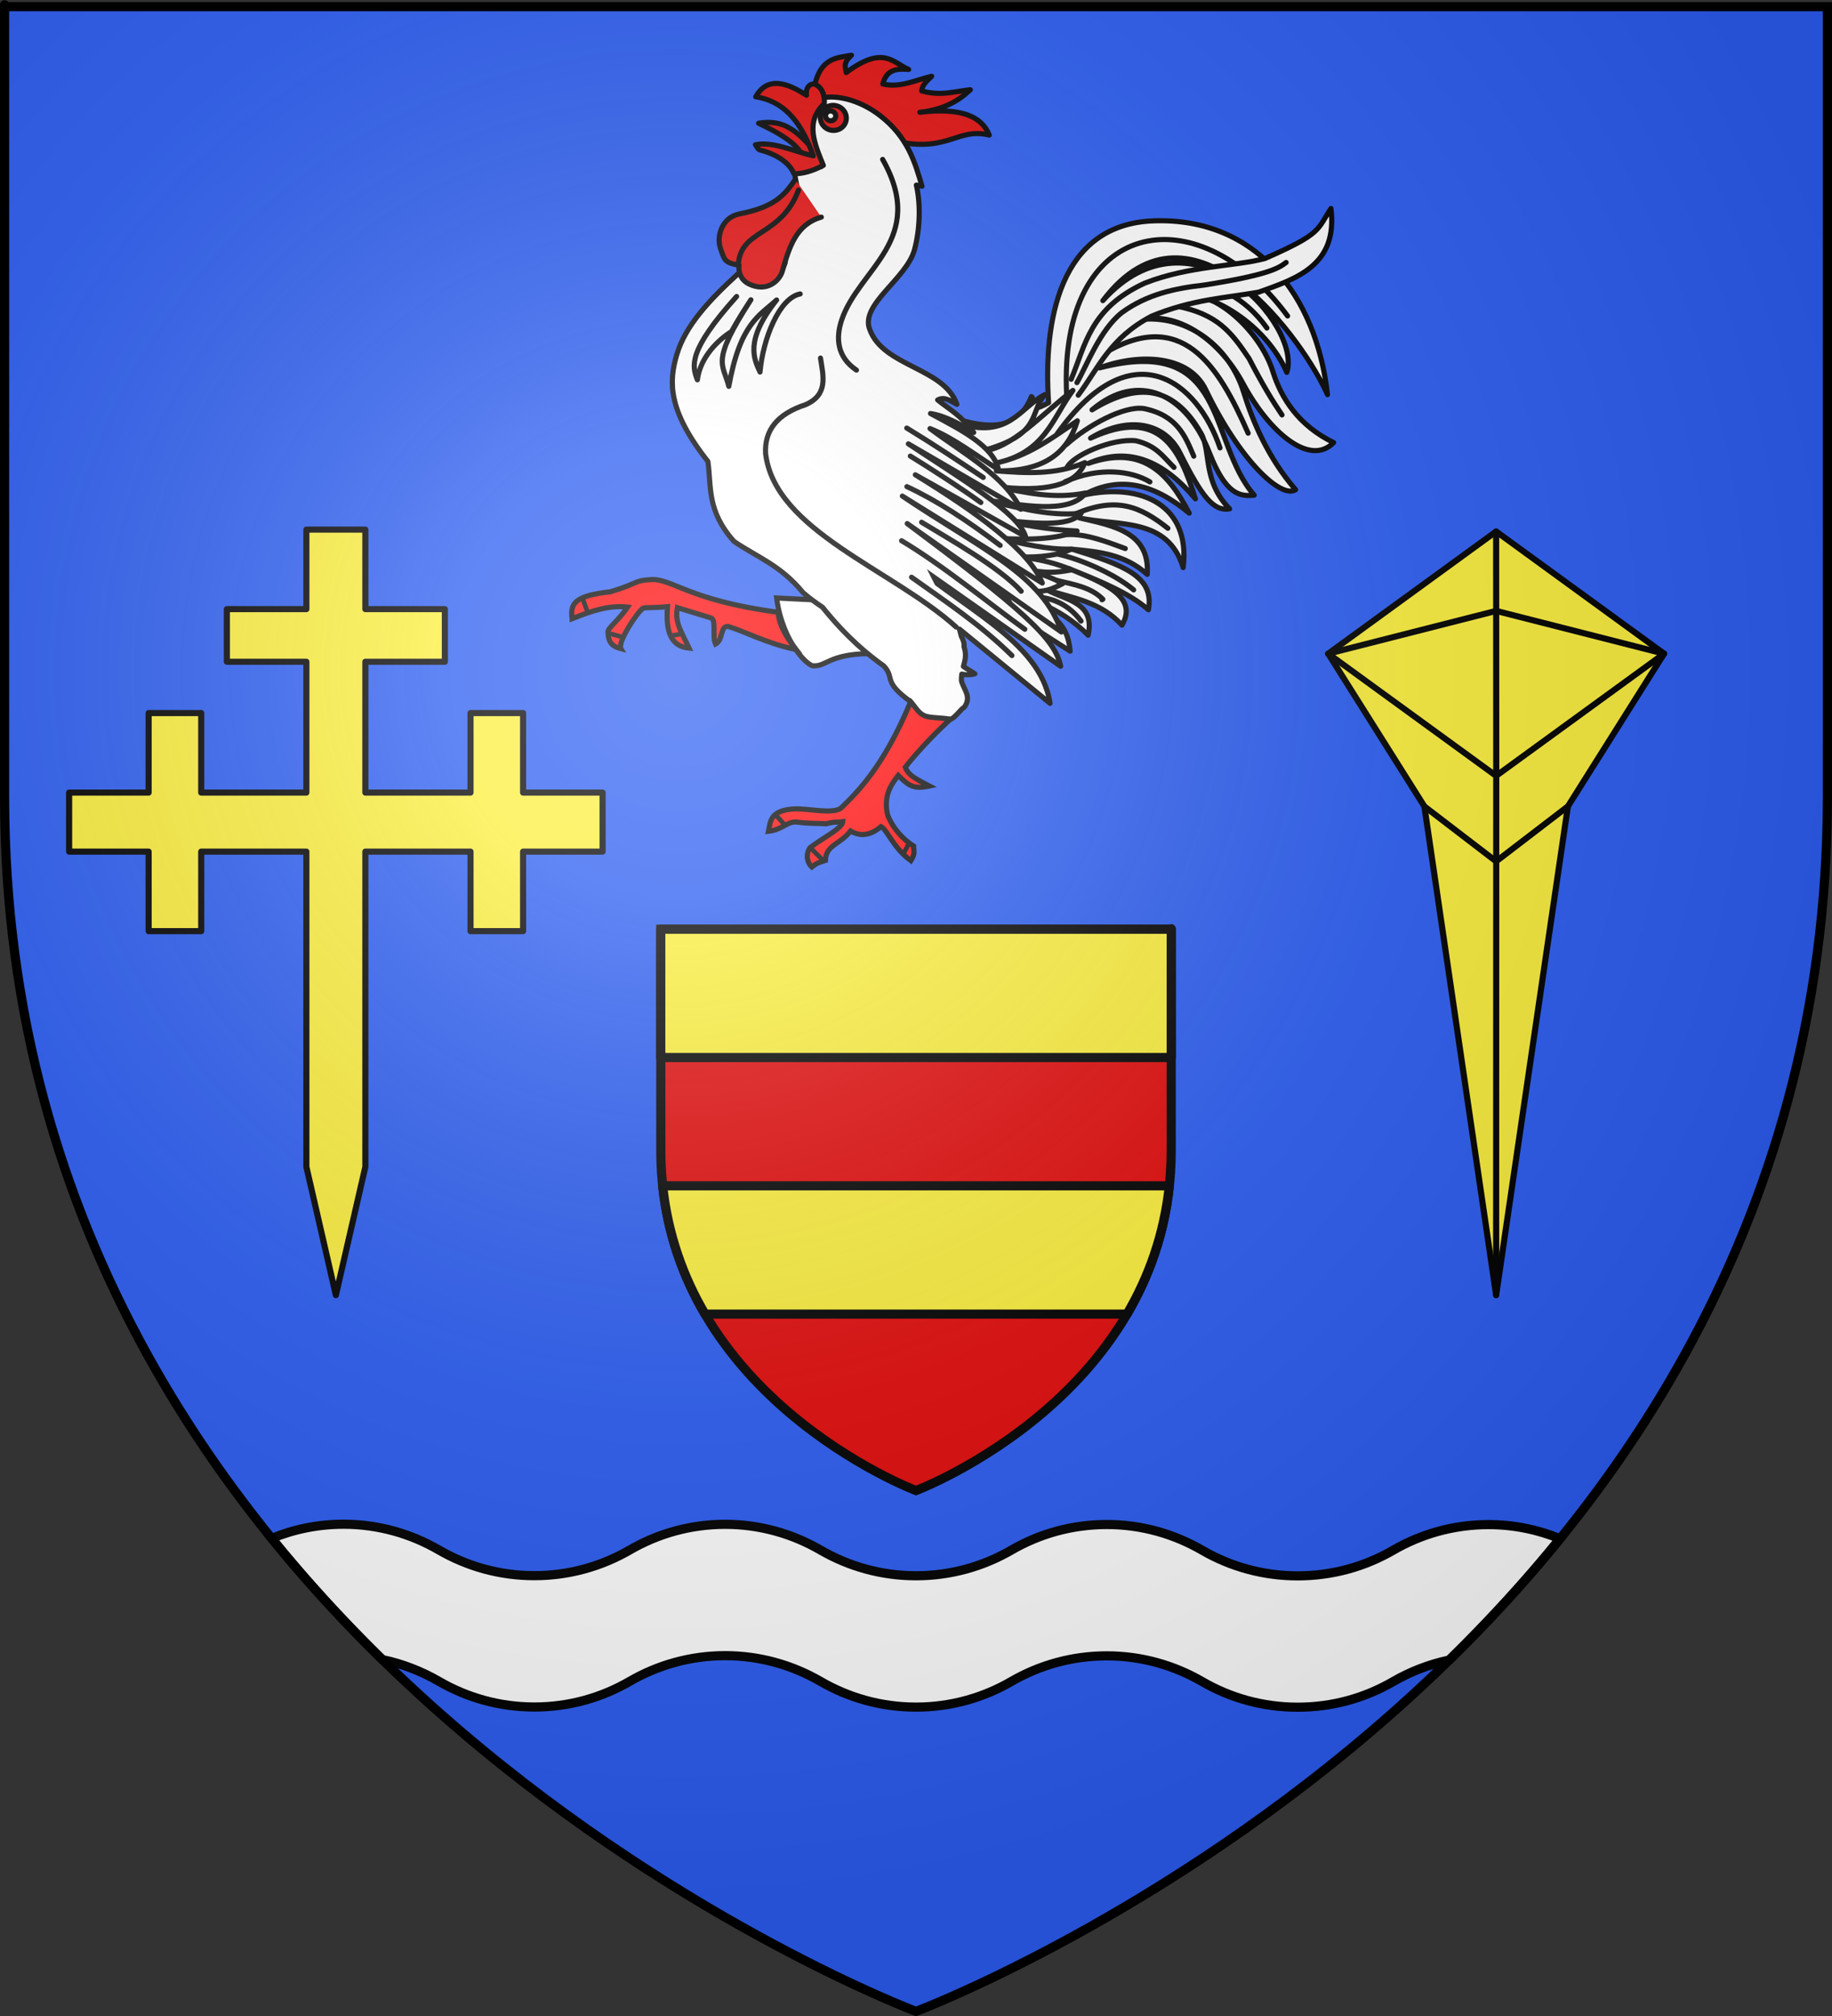 <?xml version="1.0" encoding="UTF-8" standalone="no"?>
<svg
   xmlns:dc="http://purl.org/dc/elements/1.1/"
   xmlns:cc="http://creativecommons.org/ns#"
   xmlns:rdf="http://www.w3.org/1999/02/22-rdf-syntax-ns#"
   xmlns:svg="http://www.w3.org/2000/svg"
   xmlns="http://www.w3.org/2000/svg"
   xmlns:xlink="http://www.w3.org/1999/xlink"
   xmlns:sodipodi="http://sodipodi.sourceforge.net/DTD/sodipodi-0.dtd"
   xmlns:inkscape="http://www.inkscape.org/namespaces/inkscape"
   height="660"
   width="600"
   version="1.0"
   id="svg2"
   sodipodi:version="0.32"
   inkscape:version="0.46"
   sodipodi:docname="Blason_ville_fr_Osches_(Meuse).svg"
   sodipodi:docbase="D:\Mes documents\Renaud-Notre Lapin"
   inkscape:export-filename="/Users/olivier/Desktop/Blason Rouge/Blason_Vide_3D.png"
   inkscape:export-xdpi="144"
   inkscape:export-ydpi="144"
   inkscape:output_extension="org.inkscape.output.svg.inkscape">
  <rect width="100%" height="100%" fill="#333333" stroke="none"/>
  <sodipodi:namedview
     inkscape:window-height="975"
     inkscape:window-width="1280"
     inkscape:pageshadow="2"
     inkscape:pageopacity="0.0"
     guidetolerance="10.0"
     gridtolerance="10.0"
     objecttolerance="10.0"
     borderopacity="1.0"
     bordercolor="#666666"
     pagecolor="#ffffff"
     id="base"
     showgrid="false"
     height="660px"
     inkscape:zoom="1.1590904"
     inkscape:cx="300.00013"
     inkscape:cy="330.00014"
     inkscape:window-x="-4"
     inkscape:window-y="-4"
     inkscape:current-layer="layer4"
     inkscape:object-nodes="true" />
  <desc
     id="desc4">Flag of Canton of Valais (Wallis)</desc>
  <defs
     id="defs6">
    <linearGradient
       id="linearGradient2893">
      <stop
         style="stop-color:white;stop-opacity:0.314;"
         offset="0"
         id="stop2895" />
      <stop
         id="stop2897"
         offset="0.19"
         style="stop-color:white;stop-opacity:0.251;" />
      <stop
         style="stop-color:#6b6b6b;stop-opacity:0.125;"
         offset="0.6"
         id="stop2901" />
      <stop
         style="stop-color:black;stop-opacity:0.125;"
         offset="1"
         id="stop2899" />
    </linearGradient>
    <radialGradient
       inkscape:collect="always"
       xlink:href="#linearGradient2893"
       id="radialGradient3163"
       gradientUnits="userSpaceOnUse"
       gradientTransform="matrix(1.353,0,0,1.349,-77.629,-85.747)"
       cx="221.445"
       cy="226.331"
       fx="221.445"
       fy="226.331"
       r="300" />
    <g
       id="f">
      <rect
         id="rect1964"
         style="fill:#28166f"
         y="-30"
         x="-50"
         height="60"
         width="100" />
      <g
         id="g1966"
         style="fill:#ffffff"
         transform="translate(0,-20)">
        <path
           id="path1968"
           d="M -1.212,27.818 C -1.212,22.175 -2.091,20.471 -4.542,13.98 C -5.709,10.888 -5.024,7.103 -2.858,3.601 C -2.082,2.346 -1.114,1.214 0,0 C 1.114,1.214 2.082,2.346 2.858,3.601 C 5.024,7.103 5.709,10.888 4.542,13.98 C 2.091,20.471 1.212,22.175 1.212,27.818 L -1.212,27.818 z" />
        <path
           id="rwi"
           d="M 2.922,27.672 C 2.922,21.721 5.239,17.829 8.501,16.66 C 9.949,16.141 11.808,16.387 13.519,18.107 C 15.638,20.236 16.255,26.1 10.036,27.228 C 10.694,26.272 10.655,24.147 9.322,23.441 C 8.331,22.916 7.209,23.188 6.646,23.564 C 5.822,24.116 4.917,25.67 4.967,27.672 L 2.922,27.672 z" />
        <path
           id="path1971"
           d="M 1.777,30.183 C 1.79,32.191 2.795,33.518 4.516,34.257 C 4.295,34.955 3.257,36.378 1.831,36.281 C 1.55,37.787 1.282,38.632 0,40 C -1.282,38.632 -1.55,37.787 -1.831,36.281 C -3.257,36.378 -4.295,34.955 -4.516,34.257 C -2.795,33.518 -1.79,32.191 -1.777,30.183 L 1.777,30.183 z" />
        <use
           xlink:href="#rwi"
           height="400"
           width="800"
           y="0"
           x="0"
           id="use1973"
           transform="scale(-1,1)" />
        <rect
           id="rect1975"
           y="27.331"
           x="-7.923"
           height="3.218"
           width="15.846" />
      </g>
    </g>
    <g
       id="s">
      <g
         id="c">
        <path
           id="t"
           d="M 0,0 L 0,1 L 0.5,1 L 0,0 z"
           transform="matrix(0.951,0.309,-0.309,0.951,0,-1)" />
        <use
           xlink:href="#t"
           transform="scale(-1,1)"
           id="use2144"
           x="0"
           y="0"
           width="810"
           height="540" />
      </g>
      <g
         id="a">
        <use
           xlink:href="#c"
           transform="matrix(0.309,0.951,-0.951,0.309,0,0)"
           id="use2147"
           x="0"
           y="0"
           width="810"
           height="540" />
        <use
           xlink:href="#c"
           transform="matrix(-0.809,0.588,-0.588,-0.809,0,0)"
           id="use2149"
           x="0"
           y="0"
           width="810"
           height="540" />
      </g>
      <use
         xlink:href="#a"
         transform="scale(-1,1)"
         id="use2151"
         x="0"
         y="0"
         width="810"
         height="540" />
    </g>
  </defs>
  <g
     inkscape:groupmode="layer"
     id="layer3"
     inkscape:label="Fond écu"
     style="display:inline">
    <path
       id="path2855"
       style="fill:#5ab532;fill-opacity:1;fill-rule:evenodd;stroke:none;stroke-width:1px;stroke-linecap:butt;stroke-linejoin:miter;stroke-opacity:1"
       d="M 300,658.5 C 300,658.5 598.5,546.18 598.5,260.728 C 598.5,-24.723 598.5,2.176 598.5,2.176 L 1.5,2.176 L 1.5,260.728 C 1.5,546.18 300,658.5 300,658.5 z"
       sodipodi:nodetypes="cccccc" />
    <g
       id="g3714"
       transform="translate(212.95,-619.159)" />
    <g
       id="layer9"
       inkscape:label="Fond d'écu"
       transform="translate(212.95,-619.159)">
      <g
         transform="matrix(2,0,0,2,-732.892,-1853.188)"
         inkscape:label="Meubles"
         id="g2807" />
      <g
         transform="matrix(2,0,0,2,1696.976,-413.55)"
         inkscape:label="Meubles"
         id="g4626" />
      <g
         id="g5271"
         inkscape:label="Meubles"
         transform="matrix(2,0,0,2,-732.892,-453.188)" />
      <g
         id="g5273"
         inkscape:label="Reflet final"
         transform="matrix(2,0,0,2,-732.892,-453.188)" />
      <g
         id="g5275"
         inkscape:label="Contour final"
         transform="matrix(2,0,0,2,-732.892,-453.188)" />
    </g>
    <g
       id="layer6"
       inkscape:label="Reflet final"
       transform="translate(212.95,-619.159)" />
    <g
       id="layer5"
       inkscape:label="Contour final"
       transform="translate(212.95,-619.159)" />
    <path
       id="path6061"
       style="fill:#2b5df2;fill-opacity:1;fill-rule:evenodd;stroke:none;stroke-width:1px;stroke-linecap:butt;stroke-linejoin:miter;stroke-opacity:1;display:inline"
       d="M 300,658.5 C 300,658.5 598.5,546.18 598.5,260.728 C 598.5,-24.723 598.5,2.176 598.5,2.176 L 1.5,2.176 L 1.5,260.728 C 1.5,546.18 300,658.5 300,658.5 z"
       sodipodi:nodetypes="cccccc" />
    <path
       style="fill:#ffffff;fill-opacity:1;stroke:#000000;stroke-width:3;stroke-miterlimit:4;stroke-dasharray:none;stroke-opacity:1;display:inline"
       d="M 112.5,499 C 104.169,499 96.232,500.656 88.969,503.625 C 100.569,517.927 112.77,531.136 125.219,543.312 C 131.836,544.7 138.071,547.145 143.75,550.437 C 152.951,555.769 163.608,558.844 175,558.844 C 186.396,558.844 197.048,555.773 206.25,550.437 C 215.451,545.106 226.108,542.031 237.5,542.031 C 248.896,542.031 259.548,545.134 268.75,550.469 C 277.95,555.8 288.608,558.875 300,558.875 C 311.396,558.875 322.048,555.804 331.25,550.469 C 340.45,545.137 351.108,542.094 362.5,542.094 C 373.896,542.094 384.547,545.196 393.75,550.531 C 402.95,555.863 413.608,558.906 425,558.906 C 436.396,558.906 447.047,555.866 456.25,550.531 C 461.883,547.267 468.065,544.853 474.625,543.469 C 487.093,531.284 499.318,518.066 510.938,503.75 C 503.7,500.795 495.799,499.125 487.5,499.125 C 476.108,499.125 465.45,502.199 456.25,507.531 C 447.048,512.866 436.396,515.906 425,515.906 C 413.608,515.906 402.95,512.863 393.75,507.531 C 384.548,502.196 373.896,499.094 362.5,499.094 C 351.108,499.094 340.451,502.137 331.25,507.469 C 322.048,512.804 311.396,515.875 300,515.875 C 288.608,515.875 277.951,512.8 268.75,507.469 C 259.548,502.134 248.896,499.031 237.5,499.031 C 226.108,499.031 215.451,502.106 206.25,507.437 C 197.048,512.773 186.396,515.844 175,515.844 C 163.608,515.844 152.951,512.769 143.75,507.437 C 134.548,502.102 123.896,499 112.5,499 z"
       id="path7368" />
  </g>
  <g
     inkscape:groupmode="layer"
     id="layer4"
     inkscape:label="Meubles">
    <g
       style="display:inline"
       id="g4799"
       transform="translate(4.7615812e-6,6)">
      <path
         id="path4581"
         style="fill:#e20909;fill-opacity:1;fill-rule:evenodd;stroke:#000000;stroke-width:3;stroke-linecap:butt;stroke-linejoin:miter;stroke-opacity:1"
         d="M 300,481.98 C 300,481.98 383.58,450.53 383.58,370.604 C 383.58,290.677 383.58,298.209 383.58,298.209 L 216.42,298.209 L 216.42,370.604 C 216.42,450.53 300,481.98 300,481.98 z"
         sodipodi:nodetypes="cccccc" />
      <path
         id="rect4784"
         d="M 216.406,298.219 L 216.406,340.219 L 383.594,340.219 C 383.594,326.728 383.594,298.219 383.594,298.219 L 216.406,298.219 z M 217.031,382.219 C 218.736,398.368 223.909,412.302 230.906,424.219 L 369.094,424.219 C 376.091,412.302 381.264,398.368 382.969,382.219 L 217.031,382.219 z"
         style="opacity:1;fill:#fcef3c;fill-opacity:1;stroke:#000000;stroke-width:3;stroke-linecap:round;stroke-linejoin:round;stroke-miterlimit:4;stroke-dasharray:none;stroke-opacity:1" />
    </g>
    <g
       style="display:inline"
       id="g5969"
       transform="translate(675.263,-43.595)">
      <path
         style="fill:#fcef3c;fill-opacity:1;stroke:#000000;stroke-width:2;stroke-linecap:round;stroke-linejoin:round;stroke-miterlimit:4;stroke-opacity:1"
         d="M -130.263,257.595 L -240.263,257.595 L -185.263,217.595 L -130.263,257.595 z"
         id="path5961"
         sodipodi:nodetypes="cccc" />
      <path
         style="fill:#fcef3c;fill-opacity:1;stroke:#000000;stroke-width:2;stroke-linecap:round;stroke-linejoin:round;stroke-miterlimit:4;stroke-opacity:1"
         d="M -240.263,257.595 L -185.263,249.595 L -130.263,257.595 L -161.763,307.595 L -185.263,467.595 L -208.763,307.595 L -240.263,257.595 z"
         id="path5965"
         sodipodi:nodetypes="ccccccc" />
      <path
         sodipodi:nodetypes="ccccc"
         id="rect5958"
         d="M -240.263,257.595 L -185.263,243.595 L -130.263,257.595 L -185.263,297.595 L -240.263,257.595 z"
         style="fill:#fcef3c;fill-opacity:1;stroke:#000000;stroke-width:2;stroke-linecap:round;stroke-linejoin:round;stroke-miterlimit:4;stroke-opacity:1" />
      <path
         id="path5963"
         d="M -185.263,217.595 L -185.228,295.477 L -185.263,467.595"
         style="opacity:1;fill:#fcef3c;fill-opacity:1;stroke:#000000;stroke-width:2;stroke-linecap:round;stroke-linejoin:round;stroke-miterlimit:4;stroke-dasharray:none;stroke-opacity:1" />
      <path
         sodipodi:nodetypes="ccc"
         id="path5967"
         d="M -208.763,307.595 L -185.263,325.595 L -161.763,307.595"
         style="opacity:1;fill:none;fill-opacity:1;stroke:#000000;stroke-width:2;stroke-linecap:round;stroke-linejoin:round;stroke-miterlimit:4;stroke-dasharray:none;stroke-opacity:1" />
    </g>
    <path
       style="display:inline;fill:#fcef3c;fill-opacity:1;stroke:#000000;stroke-width:2;stroke-linecap:round;stroke-linejoin:round;stroke-miterlimit:4;stroke-opacity:1"
       d="M 100.34,173.38 L 100.34,199.42 L 74.3,199.42 L 74.3,216.64 L 100.34,216.64 L 100.34,259.48 L 65.9,259.48 L 65.9,233.44 L 48.68,233.44 L 48.68,259.48 L 22.64,259.48 L 22.64,278.8 L 48.68,278.8 L 48.68,304.84 L 65.9,304.84 L 65.9,278.8 L 100.34,278.8 L 100.34,382 L 110,424 L 119.66,382 L 119.66,278.8 L 154.1,278.8 L 154.1,304.84 L 171.32,304.84 L 171.32,278.8 L 197.36,278.8 L 197.36,259.48 L 171.32,259.48 L 171.32,233.44 L 154.1,233.44 L 154.1,259.48 L 119.66,259.48 L 119.66,216.64 L 145.7,216.64 L 145.7,199.42 L 119.66,199.42 L 119.66,173.38 L 100.34,173.38 z"
       id="rect5884"
       sodipodi:nodetypes="cccccccccccccccccccccccccccccccccccccc" />
    <g
       id="g7711"
       transform="translate(10.65,0)">
      <path
         style="fill:#ffffff;fill-rule:evenodd;stroke:#000000;stroke-width:1.677;stroke-linecap:round;stroke-linejoin:round;stroke-miterlimit:4;stroke-dasharray:none;stroke-opacity:1"
         id="path2432"
         d="M 284.434,131.028 C 300.961,135.938 320.228,147.19 327.14,129.841 C 328.808,130.683 324.603,136.419 332.775,131.841 C 330.982,105.173 336.251,73.381 367.209,72.3 C 400.615,71.133 420.516,96.616 424.111,129.19 C 417.159,113.104 380.195,59.233 350.548,98.424 C 379.927,65.744 415.864,106.716 410.785,121.902 C 403.814,105.938 385.707,95.477 375.839,96.509 C 387.466,94.487 402.252,108.909 406.192,121.536 C 408.975,130.458 414.684,139.337 426.123,144.891 C 418.201,153.009 404.85,141.199 396.433,125.533 C 389.025,111.743 375.852,102.25 363.729,104.522 C 378.739,103.379 392.127,113.698 396.669,128.423 C 399.6,137.924 404.621,149.857 413.665,160.309 C 408.898,163.463 395.301,150.578 384.24,127.573 C 378.814,116.288 362.691,115.531 349.464,120.445 C 391.86,109.42 384.619,144.285 400.121,162.114 C 395.472,162.569 390.841,162.076 385.452,148.235 C 377.866,128.754 362.049,121.377 347.006,134.18 C 361.706,125.117 373.785,126.052 382.733,141.923 C 386.059,147.822 383.082,157.408 392.058,166.588 C 386.848,167.457 383.116,162.903 375.843,148.351 C 370.652,137.963 358.331,136.217 346.514,143.444 C 369.422,132.927 375.739,147.221 380.858,163.306 C 370.747,151.35 359.393,145.759 345.782,151.715 C 363.666,145.448 372.145,155.204 378.84,167.999 C 367.728,158.767 356.396,155.307 344.093,162.11 C 363.36,157.854 379.363,165.566 376.846,185.826 C 371.807,169.264 355.693,172.304 342.847,169.559 C 354.214,172.132 366.012,174.314 365.083,188.041 C 357.773,181.438 349.134,180.607 340.489,179.801 C 357.001,184.928 367.546,188.546 365.466,199.617 C 359.031,194.002 349.14,190.051 339.277,186.086 C 350.71,190.742 362.29,195.359 356.804,204.655 C 349.931,197.084 340.854,195.803 332.26,193.144 C 338.575,196.543 348.088,197.244 345.727,207.966 C 340.977,203.138 335.835,200.019 330.515,197.666 C 333.642,202.796 338.97,203.309 339.839,213.175 L 322.675,202.191 L 284.434,131.028 z" />
      <path
         style="fill:#e20909;fill-rule:evenodd;stroke:#000000;stroke-width:1.677;stroke-linecap:round;stroke-linejoin:round;stroke-miterlimit:4;stroke-dasharray:none;stroke-opacity:1"
         id="path2434"
         d="M 258.427,31.424 L 256.167,27.92 C 258.205,18.966 263.345,18.924 268.21,18.094 C 265.2,20.856 266.332,22.128 266.493,23.749 C 278.721,14.686 281.726,20.503 286.95,22.74 C 283.219,22.443 279.712,22.612 278.477,27.503 C 284.283,28.838 289.218,26.159 294.476,24.97 C 293.107,26.398 291.42,27.633 291.216,29.772 C 297.508,31.521 302.041,29.911 307.138,29.376 C 303.33,33.02 298.432,35.907 290.602,36.759 C 304.139,35.113 310.945,38.138 313.333,44.23 C 303.146,41.726 300.126,49.57 284.123,46.54 L 258.427,31.424 z" />
      <path
         style="fill:#ffffff;fill-opacity:1;fill-rule:evenodd;stroke:#000000;stroke-width:1.677;stroke-linecap:round;stroke-linejoin:round;stroke-miterlimit:4;stroke-dasharray:none;stroke-opacity:1"
         id="path2436"
         d="M 303.086,138.604 C 319.948,143.781 323.143,133.587 331.506,129.205 C 326.253,135.451 330.727,142.262 310.848,147.658 C 320.635,147.119 330.746,135.347 340.735,127.813 C 334.002,136.822 331.719,148.406 315.08,151.68 C 326.152,149.45 333.95,143.34 342.196,137.761 C 339.188,147.729 331.919,154.408 315.68,154.163 C 325.277,154.891 334.875,155.571 344.669,151.459 C 341.778,159.068 331.439,161.234 315.443,159.266 C 325.08,161.271 334.687,163.471 344.966,161.373 C 339.44,168.596 324.038,165.356 309.812,163.361 C 320.89,165.479 331.599,169.195 343.428,168.052 C 339.361,172.849 327.086,171.239 315.312,170.019 C 323.885,171.661 332.333,173.433 342.095,173.841 C 335.058,176.705 326.211,176.677 317.148,176.303 C 324.706,178.094 332.243,179.977 340.266,179.749 C 336.07,181.76 330.218,182.587 322.802,182.293 C 329.446,182.963 335.292,184.387 340.339,186.565 C 336.88,187.12 333.963,187.928 326.708,186.709 C 330.55,187.989 334.308,189.322 337.43,191.053 C 334.042,192.772 330.798,194.616 323.612,193.029 L 307.698,180.692 L 303.086,138.604 z" />
      <path
         sodipodi:nodetypes="ccccc"
         style="fill:#ffffff;stroke:#000000;stroke-width:1.68;stroke-miterlimit:4;stroke-dasharray:none;stroke-opacity:1"
         id="path7125"
         d="M 243.697,195.771 C 245.692,210.758 254.462,218.554 255.909,217.971 C 259.902,218.161 261.145,214.169 273.779,213.979 C 268.018,209.544 259.509,199.788 258.069,196.494 L 243.697,195.771 z" />
      <path
         sodipodi:nodetypes="cccccsccccccccccccccccccccccccccccccccccsccscc"
         id="path2438"
         d="M 258.906,30.469 C 255.083,37.536 252.835,45.007 258.344,54.531 C 252.467,51.014 251.313,54.614 249.688,57.5 L 251.344,66.188 C 247.158,76.412 240.29,84.174 231,89.688 C 221.955,97.994 213.837,106.428 210.969,116.219 C 208.404,124.972 207.995,134.308 221.188,151.062 C 222.401,159.409 220.715,167.103 229.75,177.25 C 237.313,182.434 244.957,184.955 252.406,194.062 C 254.491,195.838 256.587,197.379 258.719,198.781 C 266.922,208.962 273.621,214.296 278.812,218.031 C 282.561,222.022 278.21,222.947 287.606,229.723 C 289.76,232.61 291.814,237.723 300.592,235.447 C 301.863,235.387 304.289,231.781 305.062,231.656 C 307.84,228.072 304.774,225.559 304.219,222.781 C 304.203,222.01 304.255,221.336 304.344,220.688 C 305.692,220.995 307.116,220.985 308.625,220.594 C 307.469,219.757 306.029,219.025 304.875,218.188 C 305.369,216.333 305.855,214.745 305.312,212.594 L 305.062,211.625 C 305.237,210.628 304.795,209.489 304.188,208.312 L 303.562,205.938 L 333.25,230.25 C 330.099,209.294 302.744,198.501 284.781,181.625 L 336.719,218.125 C 334.917,208.916 323.725,199.201 286.469,171.406 L 336.969,206.906 C 331.028,188.265 310.29,179.545 284.875,162.406 L 330.719,190.875 C 326.351,180.222 309.733,168.071 289.125,155.438 L 325.25,175.688 C 323.036,167.994 303.463,156.322 286.844,145.312 L 323.688,166.719 C 318.229,155.665 304.968,148.546 293.938,140.312 C 301.415,143.202 308.898,149.048 316.375,153.75 C 314.616,145.983 304.123,140.756 294.094,135.375 C 299.064,136.181 303.677,138.803 308.25,141.594 C 304.119,135.969 300.331,134.083 296.438,130.938 C 298.829,129.665 300.738,131.371 302.75,132.375 C 298.468,120.26 278.73,120.124 274.219,107.906 C 270.884,99.743 286.258,91.298 288.844,81.781 C 290.513,75.64 291.028,67.473 289.469,60.594 L 291.312,60.969 C 289.069,53.348 286.783,44.97 277.625,37.875 C 271.766,33.336 264.513,30.932 258.531,32.031 L 258.906,30.469 z"
         style="fill:#ffffff;fill-opacity:1;fill-rule:evenodd;stroke:#000000;stroke-width:1.677;stroke-linecap:round;stroke-linejoin:round;stroke-miterlimit:4;stroke-dasharray:none;stroke-opacity:1" />
      <path
         style="fill:#e20909;fill-rule:evenodd;stroke:#000000;stroke-width:1.677;stroke-linecap:round;stroke-linejoin:round;stroke-miterlimit:4;stroke-dasharray:none;stroke-opacity:1"
         id="path2440"
         d="M 237.792,40.349 C 246.77,38.798 251.051,43.703 256.929,50.305 L 252.465,52.987 C 252.614,48.721 246.707,44.519 237.792,40.349 z" />
      <path
         style="fill:#ffffff;fill-rule:evenodd;stroke:#000000;stroke-width:1.677;stroke-linecap:round;stroke-linejoin:round;stroke-miterlimit:4;stroke-dasharray:none;stroke-opacity:1"
         id="path2442"
         d="M 235.764,90.403 C 240.736,92.054 244.623,91.258 246.516,85.962" />
      <path
         style="fill:#ffffff;fill-opacity:1;stroke:#000000;stroke-width:1.677;stroke-linecap:round;stroke-linejoin:round;stroke-miterlimit:4;stroke-dasharray:none;stroke-opacity:1"
         id="path2444"
         d="M 266.196,39.679 C 265.75,41.616 263.769,42.813 261.771,42.353 C 259.773,41.893 258.514,39.95 258.96,38.013 C 259.406,36.077 261.387,34.88 263.385,35.34 C 265.383,35.8 266.642,37.742 266.196,39.679 z" />
      <path
         style="fill:#e20909;fill-rule:evenodd;stroke:#000000;stroke-width:1.677;stroke-linecap:round;stroke-linejoin:round;stroke-miterlimit:4;stroke-dasharray:none;stroke-opacity:1"
         id="path2446"
         d="M 249.827,58.703 C 245.823,64.787 242.014,67.943 231.488,70.043 C 225.76,71.186 223.888,77.425 225.34,81.421 C 226.571,84.81 226.457,86.071 231.4,86.806 C 231.4,86.806 230.671,91.009 234.613,92.955 C 240.532,95.875 244.694,91.847 245.573,88.798 C 247.824,80.999 249.991,73.487 258.34,71.086" />
      <path
         style="fill:#e20909;fill-opacity:1;stroke:#000000;stroke-width:1.677;stroke-linecap:round;stroke-linejoin:round;stroke-miterlimit:4;stroke-dasharray:none;stroke-opacity:1"
         id="path2448"
         d="M 266.434,39.558 C 265.928,41.759 263.659,43.114 261.366,42.587 C 259.073,42.059 257.625,39.847 258.132,37.647 C 258.638,35.447 260.907,34.091 263.2,34.619 C 265.493,35.147 266.941,37.358 266.434,39.558 z" />
      <path
         style="fill:#ffffff;fill-opacity:1;stroke:#000000;stroke-width:1.677;stroke-linecap:round;stroke-linejoin:round;stroke-miterlimit:4;stroke-dasharray:none;stroke-opacity:1"
         id="path2450"
         d="M 263.021,38.308 C 262.823,39.169 261.934,39.7 261.037,39.494 C 260.139,39.287 259.572,38.421 259.77,37.559 C 259.969,36.698 260.857,36.167 261.755,36.374 C 262.653,36.58 263.22,37.446 263.021,38.308 z" />
      <path
         style="fill:#e20909;fill-rule:evenodd;stroke:#000000;stroke-width:1.677;stroke-linecap:round;stroke-linejoin:round;stroke-miterlimit:4;stroke-dasharray:none;stroke-opacity:1"
         id="path2452"
         d="M 236.854,31.694 C 247.371,33.319 252.31,41.593 255.726,51.042 C 249.35,49.543 242.625,46.249 236.76,47.379 C 237.226,48.037 237.591,48.947 238.354,49.141 C 243.817,50.533 247.914,53.307 249.351,56.842 C 252.178,56.949 255.397,56.042 258.999,54.14 C 256.139,47.074 252.911,39.912 259.313,33.934 C 259.51,31.146 258.554,28.467 256.202,27.591 C 254.89,27.102 253.04,28.631 253.498,31.188 C 249.08,28.403 241.25,23.841 236.854,31.694 z" />
      <path
         style="fill:#ffffff;fill-rule:evenodd;stroke:#000000;stroke-width:1.677;stroke-linecap:round;stroke-linejoin:round;stroke-miterlimit:4;stroke-dasharray:none;stroke-opacity:1"
         id="path2454"
         d="M 258.074,117.224 C 258.95,123.075 260.734,129.2 253.15,132.501 C 244.023,135.478 239.675,140.808 240.093,148.484 C 243.135,173.802 281.568,186.398 302.505,205.284" />
      <path
         style="fill:#ffffff;fill-rule:evenodd;stroke:#000000;stroke-width:1.677;stroke-linecap:round;stroke-linejoin:round;stroke-miterlimit:4;stroke-dasharray:none;stroke-opacity:1"
         id="path2456"
         d="M 230.596,97.067 C 214.727,114.716 215.918,119.771 217.751,124.352 C 218.489,118.195 222.953,112.35 228.934,108.528 C 231.046,104.671 233.159,101.41 235.272,98.143 C 221.981,118.767 226.139,118.874 228.044,126.486 C 231.762,105.833 238.119,103.324 243.697,98.207 C 233.226,111.464 236.25,117.437 238.264,121.806 C 239.213,110.941 244.573,97.495 251.418,96.234" />
      <path
         style="fill:none;fill-rule:evenodd;stroke:#000000;stroke-width:1.677;stroke-linecap:round;stroke-linejoin:round;stroke-miterlimit:4;stroke-dasharray:none;stroke-opacity:1"
         id="path2458"
         d="M 404.279,107.393 C 396.772,96.904 387.898,93.712 378.285,90.977" />
      <path
         style="fill:none;fill-rule:evenodd;stroke:#000000;stroke-width:1.677;stroke-linecap:round;stroke-linejoin:round;stroke-miterlimit:4;stroke-dasharray:none;stroke-opacity:1"
         id="path2460"
         d="M 374.522,100.192 C 388.158,102.815 392.658,108.792 398.453,117.422 C 402.931,126.07 406.063,131.192 409.217,135.842 L 409.217,135.842" />
      <path
         style="fill:none;fill-rule:evenodd;stroke:#000000;stroke-width:1.677;stroke-linecap:round;stroke-linejoin:round;stroke-miterlimit:4;stroke-dasharray:none;stroke-opacity:1"
         id="path2462"
         d="M 350.139,116.189 C 376.298,100.098 388.344,119.492 398.13,141.826" />
      <path
         style="fill:none;fill-rule:evenodd;stroke:#000000;stroke-width:1.677;stroke-linecap:round;stroke-linejoin:round;stroke-miterlimit:4;stroke-dasharray:none;stroke-opacity:1"
         id="path2464"
         d="M 335.624,141.949 C 360.192,107.654 381.637,125.013 388.914,146.64" />
      <path
         style="fill:none;fill-rule:evenodd;stroke:#000000;stroke-width:1.677;stroke-linecap:round;stroke-linejoin:round;stroke-miterlimit:4;stroke-dasharray:none;stroke-opacity:1"
         id="path2466"
         d="M 338.656,145.503 C 345.501,139.356 357.34,132.773 363.984,133.751 C 374.915,135.998 377.51,142.755 380.319,149.351" />
      <path
         style="fill:none;fill-rule:evenodd;stroke:#000000;stroke-width:1.677;stroke-linecap:round;stroke-linejoin:round;stroke-miterlimit:4;stroke-dasharray:none;stroke-opacity:1"
         id="path2468"
         d="M 338.771,153.149 C 340.358,149.276 353.389,143.435 361.351,144.292 C 368.088,145.907 370.145,149.374 373.849,153.019" />
      <path
         style="fill:none;fill-rule:evenodd;stroke:#000000;stroke-width:1.677;stroke-linecap:round;stroke-linejoin:round;stroke-miterlimit:4;stroke-dasharray:none;stroke-opacity:1"
         id="path2470"
         d="M 338.191,157.704 C 349.5,152.691 360.085,154.204 365.957,157.766" />
      <path
         style="fill:none;fill-rule:evenodd;stroke:#000000;stroke-width:1.677;stroke-linecap:round;stroke-linejoin:round;stroke-miterlimit:4;stroke-dasharray:none;stroke-opacity:1"
         id="path2472"
         d="M 341.767,168.139 C 354.95,162.63 362.598,165.641 371.839,172.952" />
      <path
         style="fill:none;fill-rule:evenodd;stroke:#000000;stroke-width:1.677;stroke-linecap:round;stroke-linejoin:round;stroke-miterlimit:4;stroke-dasharray:none;stroke-opacity:1"
         id="path2474"
         d="M 338.952,175.019 C 345.223,174.677 352.476,177.628 357.887,179.586" />
      <path
         style="fill:none;fill-rule:evenodd;stroke:#000000;stroke-width:1.677;stroke-linecap:round;stroke-linejoin:round;stroke-miterlimit:4;stroke-dasharray:none;stroke-opacity:1"
         id="path2476"
         d="M 335.765,181.413 C 343.072,182.982 354.352,187.811 360.634,193.112" />
      <path
         style="fill:none;fill-rule:evenodd;stroke:#000000;stroke-width:1.677;stroke-linecap:round;stroke-linejoin:round;stroke-miterlimit:4;stroke-dasharray:none;stroke-opacity:1"
         id="path2478"
         d="M 335.666,190.06 C 341.274,191.404 346.711,192.289 350.549,196.183 L 350.549,196.183 L 350.275,196.354" />
      <path
         style="fill:none;fill-rule:evenodd;stroke:#000000;stroke-width:1.677;stroke-linecap:round;stroke-linejoin:round;stroke-miterlimit:4;stroke-dasharray:none;stroke-opacity:1"
         id="path2480"
         d="M 331.088,195.688 C 334.91,196.314 339.633,198.252 343.396,203.327" />
      <path
         style="fill:none;fill-rule:evenodd;stroke:#000000;stroke-width:1.677;stroke-linecap:round;stroke-linejoin:round;stroke-miterlimit:4;stroke-dasharray:none;stroke-opacity:1"
         id="path2482"
         d="M 338.681,129.099 C 335.917,71.91 380.986,62.785 411.049,103.443 L 411.049,103.443" />
      <path
         style="fill:#ffffff;fill-opacity:1;fill-rule:evenodd;stroke:#000000;stroke-width:1.677;stroke-linecap:round;stroke-linejoin:round;stroke-miterlimit:4;stroke-dasharray:none;stroke-opacity:1"
         id="path2484"
         d="M 340.168,124.166 C 344.868,113.047 346.218,100.98 364.296,92.68 C 378.947,86.954 393.772,87.262 403.659,84.628 C 422.31,76.434 420.603,75.349 425.243,68.263 C 427.598,86.938 413.794,91.26 401.593,95.639 C 390.197,97.641 379.935,97.979 366.493,103.501 C 352.699,110.797 349.16,120.454 342.483,129.388" />
      <path
         style="fill:none;fill-rule:evenodd;stroke:#000000;stroke-width:1.677;stroke-linecap:round;stroke-linejoin:round;stroke-miterlimit:4;stroke-dasharray:none;stroke-opacity:1"
         id="path2486"
         d="M 342.057,125.272 C 345.253,119.749 349.491,108.16 356.724,102.375 C 365.08,96.272 374.291,94.384 383.672,93.327 C 403.919,90.124 407.978,87.978 410.573,85.927" />
      <path
         style="fill:#ffffff;fill-rule:evenodd;stroke:#000000;stroke-width:1.677;stroke-linecap:round;stroke-linejoin:round;stroke-miterlimit:4;stroke-dasharray:none;stroke-opacity:1"
         id="path2488"
         d="M 323.8,193.563 C 316.75,185.708 299.698,176.181 291.184,170.977" />
      <path
         style="fill:#ffffff;fill-rule:evenodd;stroke:#000000;stroke-width:1.677;stroke-linecap:round;stroke-linejoin:round;stroke-miterlimit:4;stroke-dasharray:none;stroke-opacity:1"
         id="path2490"
         d="M 324.985,206.01 C 313.548,197.786 298.614,185.401 284.63,177.022" />
      <path
         style="fill:#ffffff;fill-rule:evenodd;stroke:#000000;stroke-width:1.677;stroke-linecap:round;stroke-linejoin:round;stroke-miterlimit:4;stroke-dasharray:none;stroke-opacity:1"
         id="path2492"
         d="M 286.363,159.313 C 296.078,163.841 305.886,170.214 316.918,178.559" />
      <path
         style="fill:#ffffff;fill-rule:evenodd;stroke:#000000;stroke-width:1.677;stroke-linecap:round;stroke-linejoin:round;stroke-miterlimit:4;stroke-dasharray:none;stroke-opacity:1"
         id="path2494"
         d="M 287.492,149.315 C 292.448,152.334 304.141,159.806 310.58,164.509" />
      <path
         style="fill:#ffffff;fill-rule:evenodd;stroke:#000000;stroke-width:1.677;stroke-linecap:round;stroke-linejoin:round;stroke-miterlimit:4;stroke-dasharray:none;stroke-opacity:1"
         id="path2496"
         d="M 286.323,140.137 C 295.473,145.716 303.447,151.024 311.362,156.318" />
      <path
         style="fill:#ffffff;fill-rule:evenodd;stroke:#000000;stroke-width:1.677;stroke-linecap:round;stroke-linejoin:round;stroke-miterlimit:4;stroke-dasharray:none;stroke-opacity:1"
         id="path2498"
         d="M 320.774,214.613 C 310.221,204.287 298.99,196.906 287.886,188.973" />
      <path
         style="fill:#ffffff;fill-rule:evenodd;stroke:#000000;stroke-width:1.677;stroke-linecap:round;stroke-linejoin:round;stroke-miterlimit:4;stroke-dasharray:none;stroke-opacity:1"
         id="path2500"
         d="M 278.429,52.191 C 293.236,78.424 270.605,87.951 264.993,104.797 C 263.061,110.597 263.437,116.868 269.845,121.165" />
      <path
         style="fill:#e20909;fill-rule:evenodd;stroke:#000000;stroke-width:1.677;stroke-linecap:round;stroke-linejoin:round;stroke-miterlimit:4;stroke-dasharray:none;stroke-opacity:1"
         id="path3179"
         d="M 231.166,86.779 C 231.782,74.818 245.069,77.75 250.857,62.241" />
      <path
         style="fill:#ff0000;stroke:#000000;stroke-width:1.68;stroke-miterlimit:4;stroke-dasharray:none;stroke-opacity:1"
         id="path7131"
         d="M 287.605,229.724 C 278.586,251.378 269.892,259.526 264.981,264.364 C 262.529,266.76 253.943,264.579 249.526,264.828 C 241.354,265.229 241.692,269.157 241.031,272.143 C 245.671,271.607 246.937,269.013 250.098,269.101 C 254.454,269.703 256.675,269.49 259.962,269.684 C 262.383,268.999 263.565,269.241 265.367,269.019 C 265.226,271.214 258.202,274.698 254.62,277.537 C 252.754,280.46 254.295,283.006 255.214,283.845 C 257.186,282.291 257.542,282.427 259.686,281.707 C 259.777,276.615 264.556,276.457 267.919,272.055 C 272.088,274.485 275.401,272.65 277.9,270.621 C 279.996,271.746 282.03,277.742 287.675,281.76 C 289.199,279.335 288.555,278.53 288.565,276.996 C 285.285,274.906 281.901,271.448 280.064,266.832 C 278.465,259.989 281.794,256.214 283.541,253.863 C 286.943,257.189 288.459,258.466 293.735,257.333 C 289.28,254.958 286.892,253.93 285.844,251.177 C 287.803,248.626 293.026,242.429 300.592,235.447 C 296.982,234.851 293.545,235.089 291.931,234.206 C 290.204,233.488 288.955,231.206 287.606,229.723 L 287.605,229.724 z" />
      <path
         id="path7183"
         d="M 243.266,266.637 L 245.981,269.644"
         style="opacity:1;fill:none;fill-opacity:1;stroke:#000000;stroke-width:1.5;stroke-linecap:round;stroke-linejoin:round;stroke-miterlimit:4;stroke-dasharray:none;stroke-opacity:1" />
      <path
         sodipodi:nodetypes="cc"
         id="path7185"
         d="M 258.819,281.602 L 255.394,278.155"
         style="opacity:1;fill:none;fill-opacity:1;stroke:#000000;stroke-width:1.5;stroke-linecap:round;stroke-linejoin:round;stroke-miterlimit:4;stroke-dasharray:none;stroke-opacity:1" />
      <path
         id="path7187"
         d="M 285.229,279.548 L 286.769,276.614"
         style="opacity:1;fill:none;fill-opacity:1;stroke:#000000;stroke-width:1.5;stroke-linecap:round;stroke-linejoin:round;stroke-miterlimit:4;stroke-dasharray:none;stroke-opacity:1" />
      <g
         transform="translate(4,0)"
         id="g7705">
        <path
           sodipodi:nodetypes="ccccccccccccccccc"
           d="M 172.744,202.542 C 171.887,197.309 174.09,194.978 185.274,193.736 C 194.738,190.892 192.744,190.068 198.635,189.754 C 205.586,189.358 210.565,196.496 240.232,200.45 C 240.373,203.77 242.006,207.507 246.067,212.652 C 236.195,210.599 229.167,206.608 223.744,205.087 C 221.191,204.897 222.243,209.534 219.689,210.865 C 218.512,208.331 220.083,202.719 218.119,202.275 L 207.187,198.931 C 206.266,203.886 208.57,206.825 211.043,212.196 C 204.977,211.638 203.322,206.599 203.973,198.626 C 198.737,199.108 195.626,198.734 195.79,199.273 C 194.153,200.349 187.477,210.232 188.721,212.386 C 185.644,211.6 184.594,210.131 184.464,207.027 C 184.202,205.696 188.007,203.111 190.887,198.739 C 184.567,198.049 178.955,200.098 172.744,202.543 L 172.744,202.542 z"
           id="path7127"
           style="fill:#ff0000;stroke:#000000;stroke-width:1.68;stroke-miterlimit:4;stroke-dasharray:none;stroke-opacity:1" />
        <path
           style="opacity:1;fill:#e20909;fill-opacity:1;stroke:#000000;stroke-width:1.5;stroke-linecap:round;stroke-linejoin:round;stroke-miterlimit:4;stroke-dasharray:none;stroke-opacity:1"
           d="M 205.422,208.071 L 207.912,207.656"
           id="path7191"
           sodipodi:nodetypes="cc" />
        <path
           style="opacity:1;fill:none;fill-opacity:1;stroke:#000000;stroke-width:1.5;stroke-linecap:round;stroke-linejoin:round;stroke-miterlimit:4;stroke-dasharray:none;stroke-opacity:1"
           d="M 185.184,207.462 L 189.118,208.521"
           id="path7189"
           sodipodi:nodetypes="cc" />
        <path
           style="opacity:1;fill:none;fill-opacity:1;stroke:#000000;stroke-width:1.5;stroke-linecap:round;stroke-linejoin:round;stroke-miterlimit:4;stroke-dasharray:none;stroke-opacity:1"
           d="M 177.618,199.979 L 176.373,196.451"
           id="path7193" />
      </g>
    </g>
  </g>
  <g
     inkscape:groupmode="layer"
     id="layer2"
     inkscape:label="Reflet final"
     sodipodi:insensitive="true">
    <path
       sodipodi:nodetypes="cccccc"
       d="M 300,658.5 C 300,658.5 598.5,546.18 598.5,260.728 C 598.5,-24.723 598.5,2.176 598.5,2.176 L 1.5,2.176 L 1.5,260.728 C 1.5,546.18 300,658.5 300,658.5 z"
       style="opacity:1;fill:url(#radialGradient3163);fill-opacity:1;fill-rule:evenodd;stroke:none;stroke-width:1px;stroke-linecap:butt;stroke-linejoin:miter;stroke-opacity:1"
       id="path2875"
       inkscape:export-xdpi="144"
       inkscape:export-ydpi="144" />
  </g>
  <g
     inkscape:groupmode="layer"
     id="layer1"
     inkscape:label="Contour final"
     sodipodi:insensitive="true">
    <path
       sodipodi:nodetypes="cccccc"
       d="M 300,658.5 C 300,658.5 1.5,546.18 1.5,260.728 C 1.5,-24.723 1.5,2.176 1.5,2.176 L 598.5,2.176 L 598.5,260.728 C 598.5,546.18 300,658.5 300,658.5 z"
       style="opacity:1;fill:none;fill-opacity:1;fill-rule:evenodd;stroke:#000000;stroke-width:3;stroke-linecap:butt;stroke-linejoin:miter;stroke-miterlimit:4;stroke-dasharray:none;stroke-opacity:1"
       id="path1411"
       inkscape:export-xdpi="144"
       inkscape:export-ydpi="144" />
  </g>
</svg>
